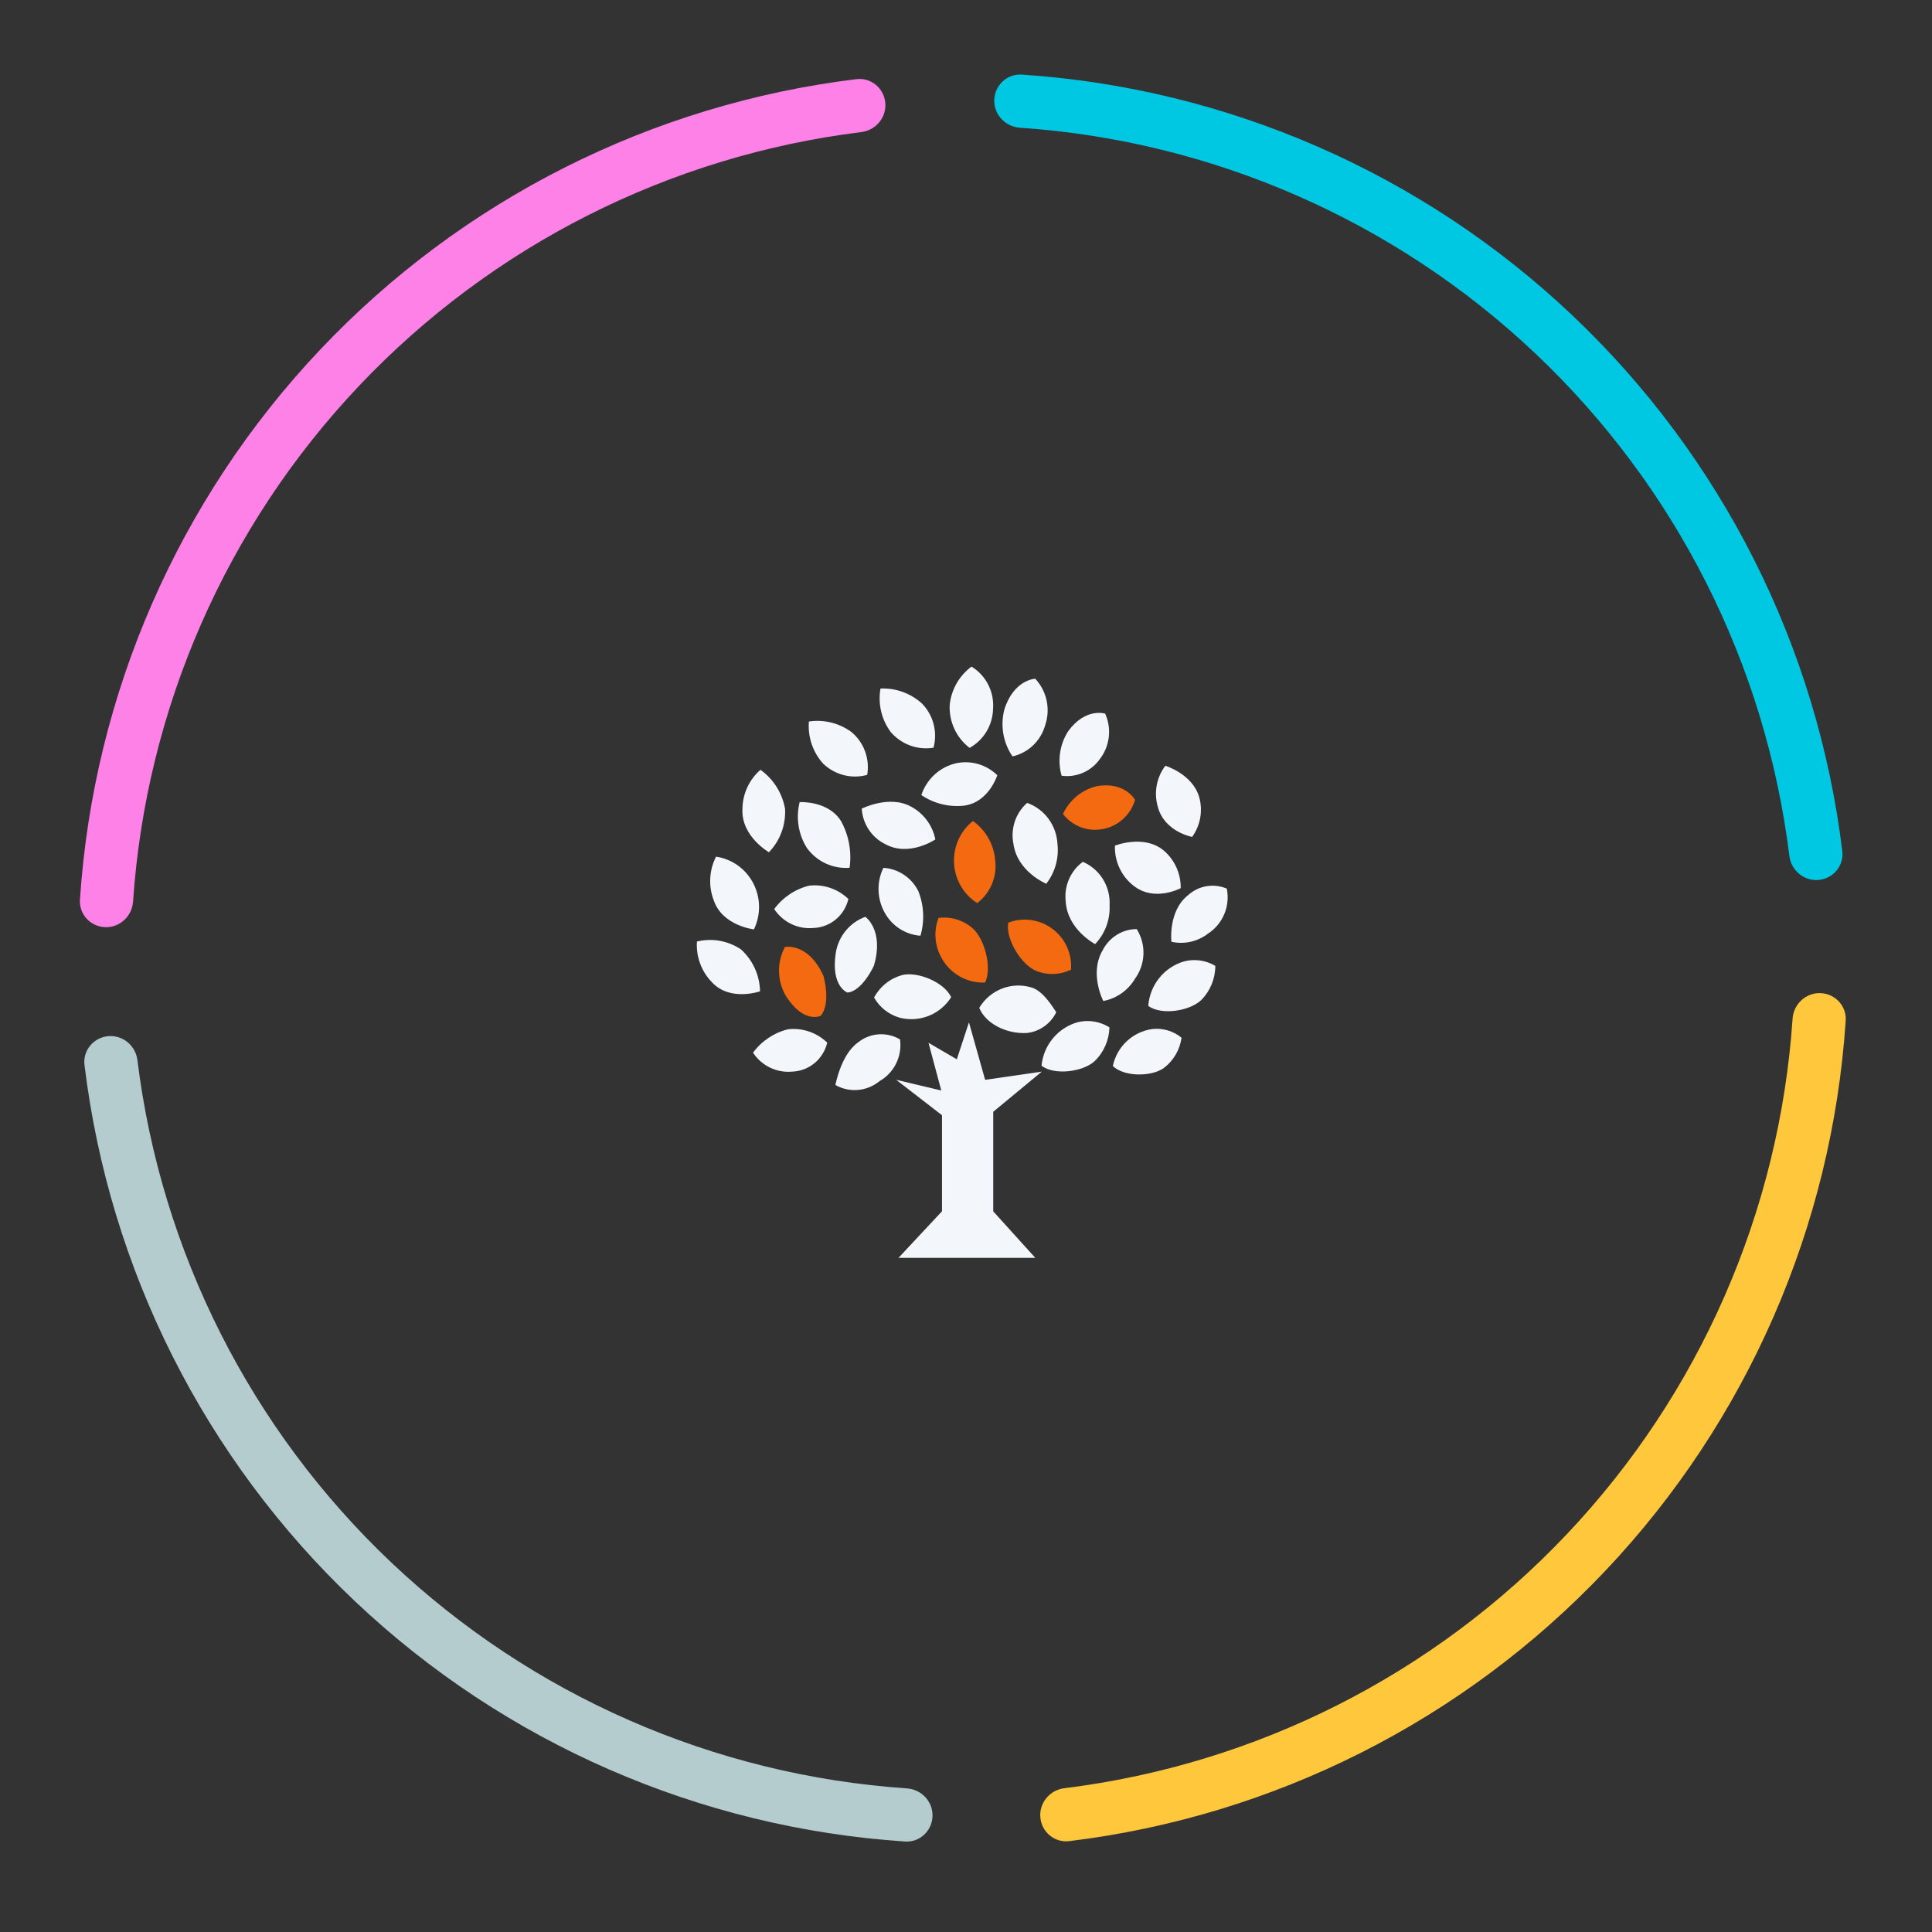 <?xml version="1.0" encoding="utf-8"?>
<svg xmlns="http://www.w3.org/2000/svg" fill="none" height="100%" overflow="visible" preserveAspectRatio="none" style="display: block;" viewBox="0 0 229 229" width="100%">
<rect x="0" y="0" width="229" height="229" fill="#333333" stroke="none"/>
<g clip-path="url(#clip0_0_4269)" id="Frame 13758">
<g id="Grupo 7">
<path d="M111.654 143.573V132.186L106.221 127.987L111.572 129.261L110.057 123.607L113.411 125.56L114.85 121.18L116.767 127.993L123.481 127.019L117.727 131.779V143.58L122.714 149.094H106.5L111.654 143.573Z" fill="#F3F7FB" id="Trazado 292"/>
<g id="Grupo 6">
<path d="M145.412 105.326C144.657 105.006 143.83 104.907 143.023 105.041C142.216 105.174 141.462 105.535 140.847 106.082C138.426 107.976 138.848 111.628 138.848 111.628C139.599 111.795 140.376 111.795 141.127 111.627C141.877 111.459 142.583 111.128 143.194 110.656C144.051 110.099 144.722 109.291 145.118 108.34C145.513 107.388 145.616 106.338 145.412 105.326Z" fill="#F3F7FB" id="Trazado 293"/>
<path d="M132.153 100.235C132.121 101.146 132.304 102.051 132.686 102.875C133.068 103.7 133.638 104.42 134.349 104.976C136.821 106.955 139.951 105.274 139.951 105.274C139.963 104.409 139.781 103.553 139.419 102.769C139.058 101.986 138.526 101.296 137.864 100.751C135.524 98.887 132.153 100.235 132.153 100.235Z" fill="#F3F7FB" id="Trazado 294"/>
<path d="M138.13 90.765C137.611 91.449 137.26 92.248 137.105 93.096C136.95 93.944 136.996 94.818 137.239 95.645C138.031 98.606 141.302 99.198 141.302 99.198C141.78 98.538 142.106 97.777 142.254 96.972C142.403 96.167 142.371 95.338 142.16 94.548C141.396 91.751 138.13 90.765 138.13 90.765Z" fill="#F3F7FB" id="Trazado 295"/>
<path d="M130.994 84.587C130.994 84.587 128.677 83.843 126.624 86.654C126.122 87.426 125.791 88.299 125.655 89.212C125.518 90.126 125.578 91.059 125.832 91.947C126.704 92.067 127.592 91.941 128.398 91.583C129.205 91.224 129.899 90.648 130.404 89.916C130.97 89.166 131.324 88.274 131.428 87.335C131.532 86.395 131.382 85.445 130.994 84.587Z" fill="#F3F7FB" id="Trazado 296"/>
<path d="M122.706 80.447C122.706 80.447 120.153 80.554 119.047 84.099C118.8 85.041 118.759 86.026 118.926 86.986C119.093 87.945 119.464 88.856 120.014 89.656C120.927 89.45 121.769 88.999 122.45 88.349C123.132 87.698 123.627 86.874 123.885 85.961C124.205 85.021 124.264 84.009 124.056 83.037C123.848 82.064 123.381 81.169 122.706 80.447Z" fill="#F3F7FB" id="Trazado 297"/>
<path d="M115.151 79.015C114.429 79.547 113.825 80.228 113.379 81.013C112.934 81.798 112.657 82.67 112.566 83.571C112.523 84.548 112.715 85.52 113.126 86.404C113.537 87.289 114.155 88.058 114.925 88.645C115.753 88.188 116.447 87.516 116.935 86.698C117.424 85.88 117.69 84.945 117.707 83.989C117.778 83.001 117.576 82.012 117.125 81.134C116.674 80.255 115.99 79.522 115.151 79.015Z" fill="#F3F7FB" id="Trazado 298"/>
<path d="M104.366 81.612C104.207 82.508 104.232 83.428 104.44 84.315C104.648 85.201 105.034 86.034 105.574 86.761C106.193 87.485 106.984 88.036 107.872 88.363C108.76 88.689 109.716 88.78 110.648 88.627C110.896 87.706 110.898 86.735 110.655 85.812C110.413 84.89 109.933 84.049 109.266 83.376C107.921 82.164 106.163 81.531 104.366 81.612Z" fill="#F3F7FB" id="Trazado 299"/>
<path d="M118.209 91.888C117.578 91.271 116.809 90.819 115.969 90.569C115.128 90.32 114.24 90.281 113.382 90.456C112.422 90.665 111.533 91.124 110.801 91.788C110.07 92.451 109.52 93.296 109.207 94.24C110.725 95.265 112.553 95.705 114.362 95.481C117.228 95.042 118.209 91.888 118.209 91.888Z" fill="#F3F7FB" id="Trazado 300"/>
<path d="M104.708 102.864C104.33 103.643 104.132 104.501 104.132 105.37C104.132 106.239 104.33 107.097 104.708 107.877C105.111 108.731 105.73 109.462 106.502 109.996C107.273 110.529 108.17 110.845 109.101 110.913C109.607 109.176 109.52 107.316 108.853 105.636C108.462 104.846 107.873 104.175 107.145 103.688C106.418 103.202 105.578 102.918 104.708 102.864Z" fill="#F3F7FB" id="Trazado 301"/>
<path d="M95.879 85.519C95.805 86.425 95.918 87.337 96.209 88.198C96.5 89.058 96.963 89.847 97.57 90.517C98.255 91.174 99.094 91.641 100.008 91.874C100.922 92.107 101.879 92.098 102.789 91.847C102.95 90.908 102.862 89.943 102.533 89.05C102.205 88.157 101.648 87.369 100.92 86.766C99.464 85.7 97.655 85.253 95.879 85.519Z" fill="#F3F7FB" id="Trazado 302"/>
<path d="M90.139 91.247C89.472 91.825 88.936 92.541 88.567 93.348C88.198 94.155 88.005 95.034 88.001 95.923C87.861 99.151 91.142 101.016 91.142 101.016C91.794 100.34 92.301 99.534 92.63 98.649C92.959 97.764 93.103 96.82 93.053 95.875C92.722 94.002 91.674 92.339 90.139 91.247Z" fill="#F3F7FB" id="Trazado 303"/>
<path d="M94.784 95.075C94.553 95.989 94.51 96.942 94.655 97.874C94.801 98.806 95.134 99.698 95.632 100.495C96.208 101.295 96.977 101.932 97.864 102.345C98.752 102.758 99.728 102.934 100.702 102.856C100.97 100.946 100.612 99 99.683 97.317C98.15 94.868 94.784 95.075 94.784 95.075Z" fill="#F3F7FB" id="Trazado 304"/>
<path d="M102.14 95.849C102.196 96.739 102.485 97.597 102.976 98.337C103.467 99.077 104.143 99.67 104.934 100.058C107.764 101.609 110.868 99.495 110.868 99.495C110.701 98.669 110.355 97.891 109.854 97.218C109.354 96.544 108.711 95.993 107.974 95.603C105.411 94.19 102.14 95.849 102.14 95.849Z" fill="#F3F7FB" id="Trazado 305"/>
<path d="M121.745 95.168C121.076 95.757 120.572 96.516 120.287 97.367C120.002 98.218 119.944 99.13 120.121 100.011C120.573 103.335 124.014 104.751 124.014 104.751C125.057 103.411 125.533 101.707 125.34 100.011C125.28 98.934 124.907 97.898 124.267 97.036C123.627 96.174 122.749 95.524 121.745 95.168Z" fill="#F3F7FB" id="Trazado 306"/>
<path d="M128.343 102.153C127.627 102.68 127.063 103.391 126.707 104.212C126.351 105.033 126.217 105.936 126.318 106.827C126.499 110.177 129.805 111.906 129.805 111.906C130.385 111.3 130.837 110.579 131.131 109.789C131.426 108.998 131.558 108.155 131.519 107.311C131.581 106.223 131.309 105.142 130.74 104.218C130.171 103.294 129.333 102.573 128.343 102.153Z" fill="#F3F7FB" id="Trazado 307"/>
<path d="M134.733 110.123C133.896 110.127 133.076 110.366 132.363 110.811C131.65 111.257 131.072 111.893 130.692 112.65C129.08 115.393 130.772 118.649 130.772 118.649C131.547 118.504 132.284 118.193 132.932 117.738C133.58 117.282 134.126 116.692 134.533 116.007C135.148 115.162 135.497 114.147 135.533 113.096C135.569 112.046 135.29 111.009 134.733 110.123Z" fill="#F3F7FB" id="Trazado 308"/>
<path d="M140.314 113.965C139.167 114.304 138.149 114.99 137.397 115.932C136.644 116.874 136.193 118.026 136.104 119.236C137.73 120.396 141.084 119.81 142.405 118.514C143.456 117.444 144.047 115.996 144.051 114.485C143.493 114.151 142.876 113.934 142.234 113.845C141.593 113.755 140.94 113.796 140.314 113.965Z" fill="#F3F7FB" id="Trazado 309"/>
<path d="M136.581 121.972C135.452 122.126 134.397 122.629 133.559 123.413C132.722 124.198 132.143 125.224 131.901 126.354C133.288 127.684 136.541 127.618 137.958 126.584C139.096 125.719 139.849 124.43 140.051 123.002C139.569 122.606 139.013 122.312 138.418 122.135C137.822 121.958 137.198 121.903 136.581 121.972Z" fill="#F3F7FB" id="Trazado 310"/>
<path d="M127.781 121.153C126.626 121.464 125.592 122.126 124.819 123.05C124.045 123.974 123.568 125.116 123.451 126.323C125.047 127.517 128.416 127.024 129.76 125.763C130.835 124.718 131.462 123.285 131.503 121.775C130.954 121.427 130.342 121.193 129.703 121.087C129.064 120.98 128.411 121.003 127.781 121.153Z" fill="#F3F7FB" id="Trazado 311"/>
<path d="M122.254 117.044C121.105 116.695 119.874 116.743 118.755 117.181C117.635 117.619 116.691 118.422 116.07 119.463C116.84 121.362 119.365 122.591 121.737 122.438C122.47 122.354 123.171 122.086 123.775 121.657C124.38 121.228 124.869 120.653 125.199 119.984C124.182 118.387 123.291 117.353 122.254 117.044Z" fill="#F3F7FB" id="Trazado 312"/>
<path d="M106.616 120.621C107.759 120.922 108.966 120.849 110.066 120.415C111.166 119.98 112.103 119.204 112.745 118.198C111.87 116.349 108.677 115.126 106.92 115.578C106.219 115.773 105.564 116.108 104.994 116.565C104.423 117.023 103.949 117.592 103.601 118.239C104.264 119.399 105.345 120.253 106.616 120.621Z" fill="#F3F7FB" id="Trazado 313"/>
<path d="M102.573 108.669C101.652 109.001 100.837 109.583 100.217 110.35C99.596 111.118 99.194 112.043 99.053 113.025C98.481 116.947 100.44 117.646 100.44 117.646C102.195 117.514 103.577 114.478 103.577 114.478C104.833 110.255 102.573 108.669 102.573 108.669Z" fill="#F3F7FB" id="Trazado 314"/>
<path d="M91.768 107.749C92.272 108.514 92.969 109.126 93.788 109.521C94.606 109.916 95.515 110.079 96.417 109.994C97.383 109.96 98.311 109.606 99.059 108.986C99.808 108.365 100.335 107.513 100.56 106.559C99.947 105.966 99.213 105.517 98.41 105.244C97.607 104.97 96.755 104.879 95.913 104.977C94.255 105.382 92.788 106.362 91.768 107.749Z" fill="#F3F7FB" id="Trazado 315"/>
<path d="M84.868 101.545C84.465 102.34 84.232 103.212 84.186 104.104C84.139 104.997 84.281 105.889 84.6 106.722C85.652 109.761 89.364 110.156 89.364 110.156C89.776 109.302 89.984 108.361 89.969 107.411C89.954 106.46 89.718 105.526 89.28 104.686C88.841 103.845 88.213 103.122 87.446 102.576C86.679 102.029 85.796 101.674 84.868 101.541V101.545Z" fill="#F3F7FB" id="Trazado 316"/>
<path d="M82.608 111.6C82.55 112.488 82.68 113.379 82.988 114.212C83.296 115.045 83.775 115.802 84.394 116.433C86.544 118.749 90.086 117.5 90.086 117.5C90.067 116.556 89.855 115.627 89.465 114.771C89.074 113.914 88.513 113.149 87.817 112.524C87.057 112.017 86.202 111.673 85.306 111.514C84.41 111.355 83.492 111.385 82.608 111.6Z" fill="#F3F7FB" id="Trazado 317"/>
<path d="M89.256 124.776C89.76 125.54 90.458 126.151 91.277 126.546C92.095 126.94 93.003 127.103 93.905 127.017C94.871 126.984 95.8 126.631 96.549 126.011C97.297 125.391 97.825 124.538 98.051 123.585C97.437 122.992 96.702 122.544 95.899 122.27C95.096 121.997 94.244 121.905 93.402 122.002C91.744 122.408 90.278 123.389 89.256 124.776Z" fill="#F3F7FB" id="Trazado 318"/>
<path d="M99.023 128.608C99.842 129.07 100.78 129.273 101.714 129.189C102.648 129.105 103.536 128.739 104.263 128.138C105.107 127.657 105.789 126.93 106.22 126.051C106.652 125.172 106.814 124.182 106.685 123.208C105.91 122.744 105.013 122.533 104.115 122.601C103.218 122.669 102.362 123.014 101.663 123.59C99.669 125.021 99.023 128.608 99.023 128.608Z" fill="#F3F7FB" id="Trazado 319"/>
<path d="M111.237 112.766C110.752 111.492 110.752 110.08 111.237 108.805C111.951 108.71 112.677 108.767 113.368 108.972C114.059 109.177 114.701 109.525 115.253 109.996C116.652 111.194 117.643 114.613 116.762 116.463C115.575 116.515 114.402 116.186 113.41 115.522C112.418 114.858 111.658 113.894 111.237 112.766Z" fill="#F36A10" id="Trazado 320"/>
<path d="M125.823 111.156C126.649 112.229 127.051 113.576 126.948 114.934C126.299 115.247 125.593 115.421 124.875 115.443C124.157 115.465 123.442 115.336 122.775 115.064C121.101 114.355 119.184 111.402 119.501 109.363C120.606 108.94 121.814 108.886 122.952 109.208C124.089 109.531 125.095 110.213 125.823 111.156Z" fill="#F36A10" id="Trazado 321"/>
<path d="M115.318 97.312C116.068 97.841 116.693 98.531 117.149 99.334C117.605 100.136 117.881 101.031 117.957 101.955C118.08 102.919 117.947 103.898 117.572 104.792C117.198 105.687 116.596 106.464 115.827 107.044C115.03 106.536 114.364 105.841 113.886 105.018C113.408 104.195 113.133 103.267 113.083 102.312C113.033 101.358 113.21 100.406 113.599 99.536C113.988 98.666 114.578 97.902 115.318 97.312Z" fill="#F36A10" id="Trazado 322"/>
<path d="M134.541 94.81C134.277 95.7 133.773 96.496 133.086 97.109C132.398 97.721 131.555 98.126 130.652 98.276C129.788 98.436 128.897 98.353 128.076 98.036C127.255 97.719 126.535 97.181 125.993 96.479C126.376 95.659 126.936 94.936 127.631 94.365C128.327 93.794 129.14 93.389 130.011 93.181C133.334 92.603 134.541 94.81 134.541 94.81Z" fill="#F36A10" id="Trazado 323"/>
<path d="M93.036 112.247C93.036 112.247 95.816 111.667 97.612 115.693C97.612 115.693 98.54 118.958 97.272 120.403C97.272 120.403 95.309 121.393 93.184 118.105C92.655 117.228 92.362 116.225 92.336 115.196C92.31 114.168 92.552 113.151 93.036 112.247Z" fill="#F36A10" id="Trazado 324"/>
</g>
</g>
<path d="M215.565 104.3C217.297 104.142 218.577 102.608 218.367 100.882C215.419 76.648 204.105 54.161 186.325 37.335C168.546 20.51 145.47 10.451 121.11 8.842C119.375 8.728 117.915 10.091 117.852 11.828V11.828C117.789 13.566 119.149 15.02 120.883 15.138C143.712 16.69 165.33 26.136 181.997 41.909C198.664 57.681 209.287 78.746 212.094 101.455C212.307 103.181 213.834 104.458 215.565 104.3V104.3Z" fill="#00C8E3" id="Ellipse 76"/>
<path d="M123.313 215.429C123.471 217.16 125.004 218.44 126.73 218.23C150.965 215.282 173.452 203.968 190.277 186.189C207.103 168.409 217.161 145.333 218.77 120.973C218.885 119.238 217.522 117.778 215.784 117.715V117.715C214.047 117.653 212.593 119.012 212.475 120.747C210.923 143.576 201.477 165.194 185.704 181.861C169.931 198.527 148.866 209.15 126.157 211.957C124.432 212.17 123.155 213.697 123.313 215.429V215.429Z" fill="#FFC83C" id="Ellipse 79"/>
<path d="M12.817 122.817C11.085 122.975 9.805 124.508 10.015 126.234C12.963 150.469 24.277 172.956 42.057 189.781C59.836 206.607 82.912 216.665 107.272 218.274C109.007 218.389 110.468 217.026 110.53 215.288V215.288C110.593 213.551 109.234 212.097 107.499 211.979C84.67 210.427 63.052 200.981 46.385 185.208C29.718 169.435 19.096 148.37 16.289 125.661C16.075 123.936 14.549 122.659 12.817 122.817V122.817Z" fill="#B5CCCF" id="Ellipse 78"/>
<path d="M104.933 12.184C104.775 10.453 103.242 9.172 101.516 9.382C77.281 12.331 54.794 23.645 37.969 41.424C21.143 59.203 11.085 82.279 9.476 106.639C9.361 108.374 10.724 109.835 12.462 109.897V109.897C14.199 109.96 15.653 108.601 15.771 106.866C17.323 84.037 26.769 62.419 42.542 45.752C58.315 29.085 79.38 18.463 102.089 15.656C103.814 15.443 105.091 13.916 104.933 12.184V12.184Z" fill="#FE81E7" id="Ellipse 77"/>
</g>
<defs>
<clipPath id="clip0_0_4269">
<rect fill="white" height="228.109" width="228.109"/>
</clipPath>
</defs>
</svg>